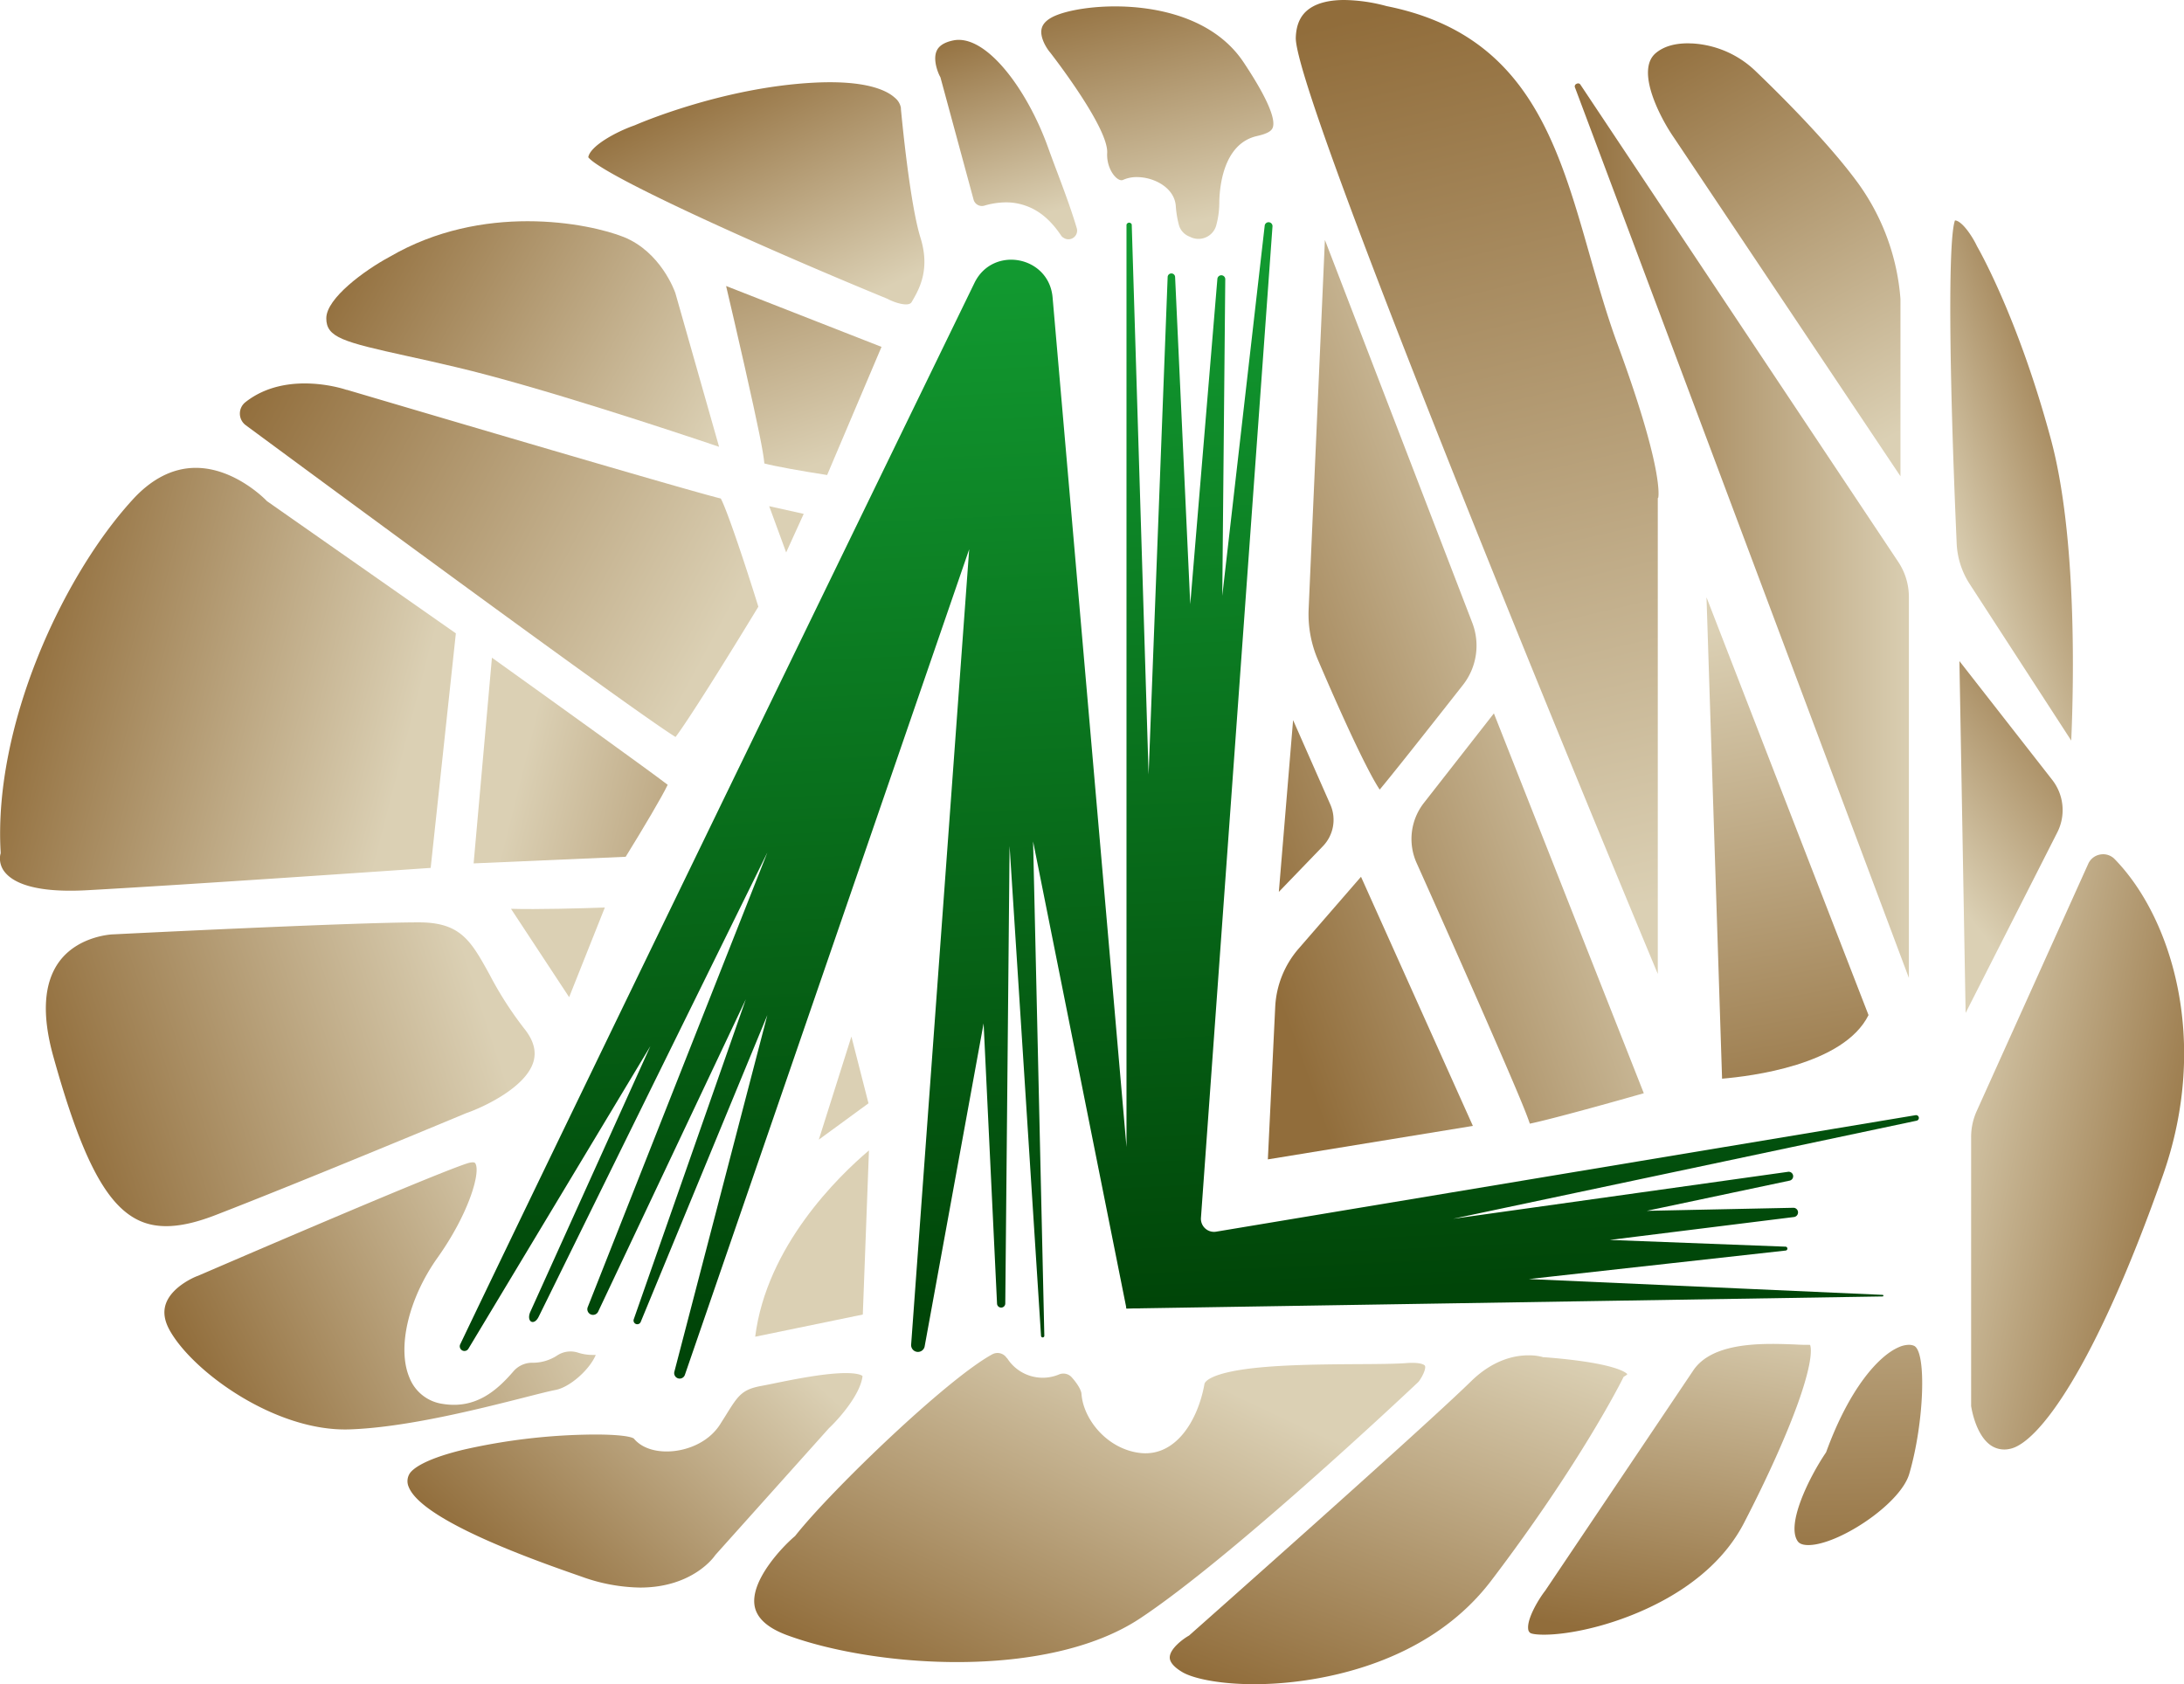 <?xml version="1.0" encoding="UTF-8"?> <svg xmlns="http://www.w3.org/2000/svg" xmlns:xlink="http://www.w3.org/1999/xlink" viewBox="0 0 795.3 613.41"><defs><style>.cls-1{fill:none;}.cls-2{fill:url(#Безымянный_градиент_5);}.cls-3{fill:url(#Безымянный_градиент_5-2);}.cls-4{fill:url(#Безымянный_градиент_5-3);}.cls-5{fill:url(#Безымянный_градиент_5-4);}.cls-6{fill:url(#Безымянный_градиент_5-5);}.cls-7{fill:url(#Безымянный_градиент_5-6);}.cls-8{fill:#dbd0b4;}.cls-9{fill:url(#Безымянный_градиент_5-7);}.cls-10{fill:url(#Безымянный_градиент_5-8);}.cls-11{fill:url(#Безымянный_градиент_5-9);}.cls-12{fill:url(#Безымянный_градиент_5-10);}.cls-13{fill:url(#Безымянный_градиент_5-11);}.cls-14{fill:url(#Безымянный_градиент_5-12);}.cls-15{fill:url(#Безымянный_градиент_5-13);}.cls-16{fill:url(#Безымянный_градиент_5-14);}.cls-17{fill:url(#Безымянный_градиент_5-15);}.cls-18{fill:url(#Безымянный_градиент_5-16);}.cls-19{fill:url(#Безымянный_градиент_5-17);}.cls-20{fill:url(#Безымянный_градиент_5-18);}.cls-21{fill:url(#Безымянный_градиент_5-19);}.cls-22{fill:url(#Безымянный_градиент_5-20);}.cls-23{fill:url(#Безымянный_градиент_5-21);}.cls-24{fill:url(#Безымянный_градиент_5-22);}.cls-25{fill:url(#Безымянный_градиент_5-23);}.cls-26{fill:url(#Безымянный_градиент_5-24);}.cls-27{fill:url(#Безымянный_градиент_5-25);}.cls-28{fill:url(#Безымянный_градиент_5-26);}.cls-29{fill:url(#Безымянный_градиент_8);}.cls-30{fill:url(#Безымянный_градиент_8-2);}</style><linearGradient id="Безымянный_градиент_5" x1="5.71" y1="236.97" x2="147.46" y2="273.73" gradientUnits="userSpaceOnUse"><stop offset="0" stop-color="#916d3b"></stop><stop offset="1" stop-color="#dbd0b4"></stop></linearGradient><linearGradient id="Безымянный_градиент_5-2" x1="326.33" y1="314.63" x2="189.82" y2="280.51" xlink:href="#Безымянный_градиент_5"></linearGradient><linearGradient id="Безымянный_градиент_5-3" x1="90.78" y1="136.59" x2="262.28" y2="229.34" xlink:href="#Безымянный_градиент_5"></linearGradient><linearGradient id="Безымянный_градиент_5-4" x1="130.9" y1="79.3" x2="262.15" y2="153.68" xlink:href="#Безымянный_градиент_5"></linearGradient><linearGradient id="Безымянный_градиент_5-5" x1="260.36" y1="25.16" x2="302.36" y2="114.41" xlink:href="#Безымянный_градиент_5"></linearGradient><linearGradient id="Безымянный_градиент_5-6" x1="264.85" y1="43.9" x2="305.98" y2="166.4" xlink:href="#Безымянный_градиент_5"></linearGradient><linearGradient id="Безымянный_градиент_5-7" x1="352.07" y1="8.1" x2="373.97" y2="80.06" xlink:href="#Безымянный_градиент_5"></linearGradient><linearGradient id="Безымянный_градиент_5-8" x1="412.31" y1="-10.06" x2="434.04" y2="81.2" xlink:href="#Безымянный_градиент_5"></linearGradient><linearGradient id="Безымянный_градиент_5-9" x1="515.97" y1="1.28" x2="592.97" y2="331.16" xlink:href="#Безымянный_градиент_5"></linearGradient><linearGradient id="Безымянный_градиент_5-10" x1="570.45" y1="193.28" x2="698.12" y2="193.28" xlink:href="#Безымянный_градиент_5"></linearGradient><linearGradient id="Безымянный_градиент_5-11" x1="613.66" y1="5.14" x2="696.79" y2="154.77" xlink:href="#Безымянный_градиент_5"></linearGradient><linearGradient id="Безымянный_градиент_5-12" x1="774.35" y1="160.23" x2="703.47" y2="185.61" xlink:href="#Безымянный_градиент_5"></linearGradient><linearGradient id="Безымянный_градиент_5-13" x1="771.9" y1="259.76" x2="701.9" y2="314.89" xlink:href="#Безымянный_градиент_5"></linearGradient><linearGradient id="Безымянный_градиент_5-14" x1="807.53" y1="431.7" x2="699.91" y2="409.82" xlink:href="#Безымянный_градиент_5"></linearGradient><linearGradient id="Безымянный_градиент_5-15" x1="677.96" y1="582.95" x2="673.58" y2="395.7" xlink:href="#Безымянный_градиент_5"></linearGradient><linearGradient id="Безымянный_градиент_5-16" x1="598.62" y1="596.88" x2="620.49" y2="470.01" xlink:href="#Безымянный_градиент_5"></linearGradient><linearGradient id="Безымянный_градиент_5-17" x1="482.12" y1="626.54" x2="535.5" y2="479.53" xlink:href="#Безымянный_градиент_5"></linearGradient><linearGradient id="Безымянный_градиент_5-18" x1="354.78" y1="628.5" x2="418.65" y2="492.87" xlink:href="#Безымянный_градиент_5"></linearGradient><linearGradient id="Безымянный_градиент_5-19" x1="181.91" y1="576.09" x2="272.03" y2="479.84" xlink:href="#Безымянный_градиент_5"></linearGradient><linearGradient id="Безымянный_градиент_5-20" x1="77.36" y1="514.55" x2="207.74" y2="451.55" xlink:href="#Безымянный_градиент_5"></linearGradient><linearGradient id="Безымянный_градиент_5-21" x1="18.8" y1="404.37" x2="171.92" y2="354.49" xlink:href="#Безымянный_градиент_5"></linearGradient><linearGradient id="Безымянный_градиент_5-22" x1="413.11" y1="215.65" x2="560.99" y2="163.15" xlink:href="#Безымянный_градиент_5"></linearGradient><linearGradient id="Безымянный_градиент_5-23" x1="443.84" y1="302.19" x2="591.71" y2="249.69" xlink:href="#Безымянный_градиент_5"></linearGradient><linearGradient id="Безымянный_градиент_5-24" x1="471.62" y1="380.45" x2="619.5" y2="327.95" xlink:href="#Безымянный_градиент_5"></linearGradient><linearGradient id="Безымянный_градиент_5-25" x1="466.56" y1="366.18" x2="614.43" y2="313.68" xlink:href="#Безымянный_градиент_5"></linearGradient><linearGradient id="Безымянный_градиент_5-26" x1="662.06" y1="425.62" x2="625.31" y2="229.62" xlink:href="#Безымянный_градиент_5"></linearGradient><linearGradient id="Безымянный_градиент_8" x1="495.55" y1="129.54" x2="400.17" y2="495.29" gradientUnits="userSpaceOnUse"><stop offset="0" stop-color="#129b31"></stop><stop offset="1" stop-color="#004508"></stop></linearGradient><linearGradient id="Безымянный_градиент_8-2" x1="416.47" y1="89.18" x2="434.24" y2="474.07" xlink:href="#Безымянный_градиент_8"></linearGradient></defs><g id="Слой_2" data-name="Слой 2"><g id="Слой_1-2" data-name="Слой 1"><path class="cls-1" d="M264.16,175.92h0Z"></path><path class="cls-2" d="M156.83,316.1,166,230.67,97.2,182.51l-.21-.22c-.22-.23-11.47-11.89-25.69-11.89h-.25c-8.21.08-16,4.06-23,11.85C22.9,209.87-2.38,264.15.23,310.33l0,.49-.13.48a7.82,7.82,0,0,0,1.79,6.5c2.92,3.52,10.44,7.49,29.71,6.44C67.21,322.28,142.18,317.11,156.83,316.1Z"></path><path class="cls-3" d="M172.47,314.46l55.37-2.41c6.53-10.57,13.3-22,15.3-26.22-7.18-5.49-39.77-28.94-64-46.29Z"></path><path class="cls-4" d="M262.47,181.57c-9.1-2.26-54.8-15.55-136.15-39.59l-.16,0c-.21-.08-21.65-7.46-36.78,4.49a5.27,5.27,0,0,0,.1,8.39C155.24,203.41,233.26,260.52,246,268.42c4.32-5.64,18-27.42,30.15-47.46C270.83,203.82,264.56,185.35,262.47,181.57Z"></path><path class="cls-5" d="M148.29,129.68c5.15,1.13,11,2.41,17.63,4,30.26,7.12,79.6,23.53,95.93,29.05l-15.92-56c-.28-.83-5.38-15-18.81-20.41-6.12-2.45-19.16-5.75-35-5.75-15.35,0-33.34,3.09-50.29,13l-.09.05c-8.86,4.76-22.92,15-22.92,22.3C118.8,122.9,124.91,124.53,148.29,129.68Z"></path><path class="cls-6" d="M328.06,39.63l0-.29v-.08a6.16,6.16,0,0,0-2.24-3.69c-2.69-2.45-10-6.43-29.17-5.47-34,1.7-65.12,15.36-65.43,15.5l-.23.09c-6.54,2.28-16.1,7.45-16.77,11.59,4.86,6.24,58.66,30.88,108.79,51.49l.3.14c2.39,1.29,7.56,3,8.66,1.12,2.73-4.67,6.85-11.74,3.23-23.41C331.2,73.78,328.19,41,328.06,39.63Z"></path><path class="cls-7" d="M264.41,104.17c1.55,6.59,4.24,18.12,6.83,29.63,4.88,21.68,6.74,30.82,7.1,35,3.69,1,13.49,2.76,22.86,4.21L321,126.34Z"></path><polygon class="cls-8" points="280.1 184.36 286.28 201.2 292.67 187.16 280.1 184.36"></polygon><path class="cls-9" d="M387.11,86.47a3.16,3.16,0,0,0,5-3.34c-1.95-6.61-4.69-13.94-7.18-20.56-1.14-3-2.28-6.08-3.36-9.07C374,32.5,359,12.25,347.1,14.73c-3.15.65-5.18,1.92-6,3.77-1.46,3.18.42,7.94,1.19,9.35l.17.32,12.06,44.52a3.15,3.15,0,0,0,3.89,2.22,28.57,28.57,0,0,1,8-1.21A21.32,21.32,0,0,1,373.7,75c5.6,2,9.64,6.22,12.69,10.77a2.83,2.83,0,0,0,.62.67Z"></path><path class="cls-10" d="M438.81,86.56a6.62,6.62,0,0,0,4.06-4.42A31.29,31.29,0,0,0,444,74.35c0-5.08,1-21.91,13.71-24.8,3.49-.79,5.21-1.69,5.73-3,.91-2.27-.2-8.27-10.62-23.91C436.7-1.51,397.82.53,385.06,5.41c-3.29,1.25-5.22,2.92-5.73,4.95-.83,3.27,1.95,7.45,3,8.66l.11.13c3.55,4.6,21.22,28,20.74,36.56-.24,4.25,1.77,8,3.78,9.39,1.17.8,1.83.5,2.05.4a12,12,0,0,1,5-1,17.24,17.24,0,0,1,8.61,2.37c3.34,2,5.3,4.87,5.54,8.13a37,37,0,0,0,1.15,7A6.34,6.34,0,0,0,433,86.11l.5.22a6.69,6.69,0,0,0,5.28.25Z"></path><path class="cls-11" d="M579,93.3c-11.81-41.57-23-80.84-74-91.06l-.27-.07A61.57,61.57,0,0,0,489.57,0c-4.65,0-9.43.77-12.85,3.24-3.1,2.23-4.69,5.63-4.86,10.41-.66,19,90,240.74,131.82,341.06V181.46l.18-.24c.25-1.49,1.12-12.53-14.87-55.95C585.17,114.9,582.05,103.92,579,93.3Z"></path><path class="cls-12" d="M695.12,356.18V217.46a23.08,23.08,0,0,0-3.89-12.84L575.56,30.91a1,1,0,0,0-.87-.54,1.28,1.28,0,0,0-.59.16,1,1,0,0,0-.54,1.41Z"></path><path class="cls-13" d="M692.05,173.46V108.92a82.52,82.52,0,0,0-15.18-41.85c-10.47-14.47-27.93-31.91-37.4-41a36.12,36.12,0,0,0-23.1-10.24c-.58,0-1.15-.05-1.7-.05-5,0-8.94,1.2-11.74,3.57-7.61,6.44,2.1,24.24,6.48,30.56Z"></path><path class="cls-14" d="M717.24,212.68l37,57.05c.92-21.22,2.07-74.58-7.4-109.72-12-44.6-26.66-69.89-26.81-70.14l-.13-.24c-1.58-3.37-4.95-8.46-7.47-9.26a1.22,1.22,0,0,0-.54-.07c-2.47,6.8-2.23,52.49.63,117.64A29.47,29.47,0,0,0,717.24,212.68Z"></path><path class="cls-15" d="M749.18,303.13a17.91,17.91,0,0,0-1.85-19.07l-33.81-43.29,2.26,128.16Z"></path><path class="cls-16" d="M764.78,311.23a5.85,5.85,0,0,0-4.35,3.38l-40.65,90.13a22.9,22.9,0,0,0-2,9.46v97.88c.2,1.32,1.74,10.35,6.93,14.17a8.76,8.76,0,0,0,7.05,1.47c10.24-1.81,31-29,55.88-99.73,17.24-49.05,3-94-17.58-115.08A5.83,5.83,0,0,0,764.78,311.23Z"></path><path class="cls-17" d="M664.93,529l-.2.3c-6.15,9.16-14.33,26-10.09,32.05,1.19,1.72,4.47,1.47,6.32,1.17,11.59-1.88,31.28-15.48,34.28-25.68,5.45-18.53,6.41-44.72,1.71-46.7a4.76,4.76,0,0,0-1.85-.34,9.48,9.48,0,0,0-3.74.9c-7.14,3.1-17.8,14.71-26.3,38Z"></path><path class="cls-18" d="M556.49,593.35a1.88,1.88,0,0,0,.77,1.4c1.42.88,10.72,1.41,25.26-2.58,11.61-3.18,40-13.21,52.56-37.5,8.52-16.47,15.54-32.1,19.78-44,5.61-15.8,4.6-20.06,4.27-20.86-1.55,0-3.38,0-5.48-.14-2.45-.09-5.26-.2-8.23-.2-10.6,0-23.25,1.38-28.81,9.65l-53.92,80.22C560,582.81,556,589.72,556.49,593.35Z"></path><path class="cls-19" d="M535.71,503.06c-17.58,17.23-101.64,91.67-102.48,92.42l-.24.21-.28.16c-1.74,1-6.72,4.56-6.75,7.82,0,2.17,2.5,4.11,4.61,5.35,6,3.54,25.27,6.58,49.25,2.26,19.11-3.44,45.59-12.41,63.22-35.61,32.7-43,47.67-73.15,47.82-73.45l.39-.78L592,501a2.72,2.72,0,0,0,.6-.53c-.86-.89-5.7-4.27-30.33-6.16l-.34,0-.31-.1a18.53,18.53,0,0,0-4.89-.58C551.81,493.58,543.84,495.11,535.71,503.06Z"></path><path class="cls-20" d="M366.67,494.71a4,4,0,0,0-5.28-1.48l0,0c-16.43,8.89-58.45,49.3-71.7,66l-.18.22-.22.19c-4.59,3.92-16.13,16.11-14.49,25.3.8,4.46,4.78,8,11.83,10.62,32.14,11.84,94.71,16.29,128.55-6.14,32.94-21.82,95.3-80.42,101.11-85.9a4.28,4.28,0,0,0,.49-.55c1.39-1.93,2.58-4.65,2.1-5.54-.25-.48-1.93-1.3-6.43-1-4.19.33-10.62.37-18.06.41-11.52.07-25.85.16-37.24,1.37-17.34,1.86-18.47,5.42-18.54,5.82-2.43,13.59-10.62,26.63-23.43,25.16-12-1.39-20.7-12.25-21.36-21.53-.1-1.33-1.39-3.61-3.57-6.05a4.11,4.11,0,0,0-4.66-1,15.33,15.33,0,0,1-18.88-6Z"></path><path class="cls-21" d="M302.18,500.43c-6.76.67-14.45,2.23-20.06,3.37-1.89.39-3.53.72-4.78.95-7.19,1.3-8.56,3.5-13.08,10.79-.61,1-1.27,2-2,3.18-4.36,6.84-12.29,9.6-18.26,9.89-5.74.29-10.53-1.42-13.2-4.69-1.47-.92-6.76-1.45-14.14-1.45a221,221,0,0,0-47.9,5.53c-15.94,3.85-19.11,7.78-19.7,8.89a5.2,5.2,0,0,0-.25,4.63c4.88,12.45,47,27.16,62.91,32.69a65.05,65.05,0,0,0,21.39,4c19.25,0,27.08-11.42,27.18-11.58l.26-.34,41.33-46.14c3.06-2.85,11.23-11.77,12.19-18.77a.57.57,0,0,0,0-.22S312.59,499.39,302.18,500.43Z"></path><path class="cls-22" d="M210.58,492.68a8.86,8.86,0,0,0-7.69,1,16.16,16.16,0,0,1-8.9,2.65h0a9,9,0,0,0-6.91,3c-6.08,7.08-13.79,13.91-25.77,12a15.25,15.25,0,0,1-12.22-9.6c-4.56-10.82-.34-28.78,10.24-43.66,11.53-16.21,15.87-31.47,13.69-34.45-.37-.49-1.73-.27-2.88.1-13.28,4.28-97.32,40.66-98.17,41l-.14.05c-.14,0-9.05,3.49-11.4,10-1.1,3.08-.58,6.39,1.57,10.11,8.74,15.14,38.48,36.54,65.12,35.73,20.72-.66,47.86-7.57,64.08-11.69,5-1.27,8.88-2.26,11.14-2.69,5.17-1,12.34-7.33,14.61-12.75-.29,0-.58,0-.87,0A17.17,17.17,0,0,1,210.58,492.68Z"></path><path class="cls-23" d="M190.89,374.61a129.8,129.8,0,0,1-12.62-19.67c-6.77-12.26-10.49-19-25.72-19-24.58,0-110.55,4.33-111.41,4.37h-.08c-.17,0-12.52.49-19.47,9.9-5.67,7.7-6.42,19.28-2.21,34.43,10.13,36.48,19,53.75,30.67,59.6,7.14,3.59,16.15,3.06,28.35-1.66,32.4-12.53,90.78-36.91,91.37-37.16l.19-.07c5.82-2,21.55-9.23,24.3-18.69C195.38,382.78,194.28,378.84,190.89,374.61Z"></path><path class="cls-8" d="M186.08,331l21.17,32.18,13-32.65C212.59,330.81,195.37,331.3,186.08,331Z"></path><path class="cls-24" d="M502.42,287.58c4.14-4.95,14.83-18.39,30.35-38.16a23.2,23.2,0,0,0,3.38-22.54L482.46,87.39l-5.92,134.48a42,42,0,0,0,3.32,18.3C492.09,268.77,499.31,283,502.42,287.58Z"></path><path class="cls-25" d="M481.72,308.21A13.82,13.82,0,0,0,484.43,293l-13.55-30.73-5.19,62.56Z"></path><path class="cls-26" d="M472.84,345.57a35,35,0,0,0-8.47,21.11l-2.68,55.58,74.66-12.19-40.74-90.74Z"></path><path class="cls-27" d="M598.59,398.17,544,259.83l-25.46,32.56a21.34,21.34,0,0,0-2.68,21.92c7.1,15.85,17.38,38.93,26.08,58.85,9.59,22,13.64,31.56,15.14,36.09C563.25,408,581.46,403.06,598.59,398.17Z"></path><path class="cls-28" d="M680.42,369.71l-59-152.16,5.67,175.32C637.42,392,671.39,387.92,680.42,369.71Z"></path><path class="cls-8" d="M275,486.85l39.19-8.08L316.43,419C305.31,428.42,279.17,453.79,275,486.85Z"></path><polygon class="cls-8" points="298.17 415.07 316.26 401.84 310.04 377.53 298.17 415.07"></polygon><path class="cls-29" d="M415.26,475.77l-5.05-58v58.81l5-.08A2.86,2.86,0,0,0,415.26,475.77Z"></path><path class="cls-30" d="M697.52,406.17,442.86,448.59a4.77,4.77,0,0,1-5.54-5L463.38,82.42a1.43,1.43,0,0,0-2.83-.34L445.09,217l1.09-115.34a1.44,1.44,0,0,0-2.87-.13l-9.88,118.54-5.52-119.24a1.36,1.36,0,0,0-2.71,0l-6.94,181.27L412.12,81.76a1,1,0,0,0-1.91.1v335.9L383.3,108.33c-1.32-15.18-21.8-19-28.46-5.27-47.2,97.07-151.32,311.36-187.22,386.49a1.69,1.69,0,0,0,3,1.59L236.84,381l-43.75,96.84c-1.5,3.55,1.35,5.2,3.06,1.75L279.43,310.5,214.05,476a2.07,2.07,0,0,0,3.8,1.65L271.6,363.93,230.8,480.45a1.35,1.35,0,0,0,2.52,1l46.11-111.74L245.59,499.52a2,2,0,0,0,3.83,1.16L352.93,200.05,331.8,489.58a2.49,2.49,0,0,0,4.94.63l21.44-117.48,4.89,102.08a1.49,1.49,0,0,0,3-.14l1.57-166.53,11.45,178.4a.6.6,0,0,0,1.2-.07l-4.09-180,34,170.12,5-.08,270.4-4.33a.29.29,0,0,0,0-.57l-128.88-5.76,93.48-10.38a.71.71,0,0,0-.06-1.42l-63.94-2.45,67.12-8.35a1.69,1.69,0,0,0-.24-3.36L599.68,441l52-11a1.63,1.63,0,0,0-.56-3.21l-122,17.11,168.82-35.73A1,1,0,0,0,697.52,406.17Z"></path></g></g></svg> 
